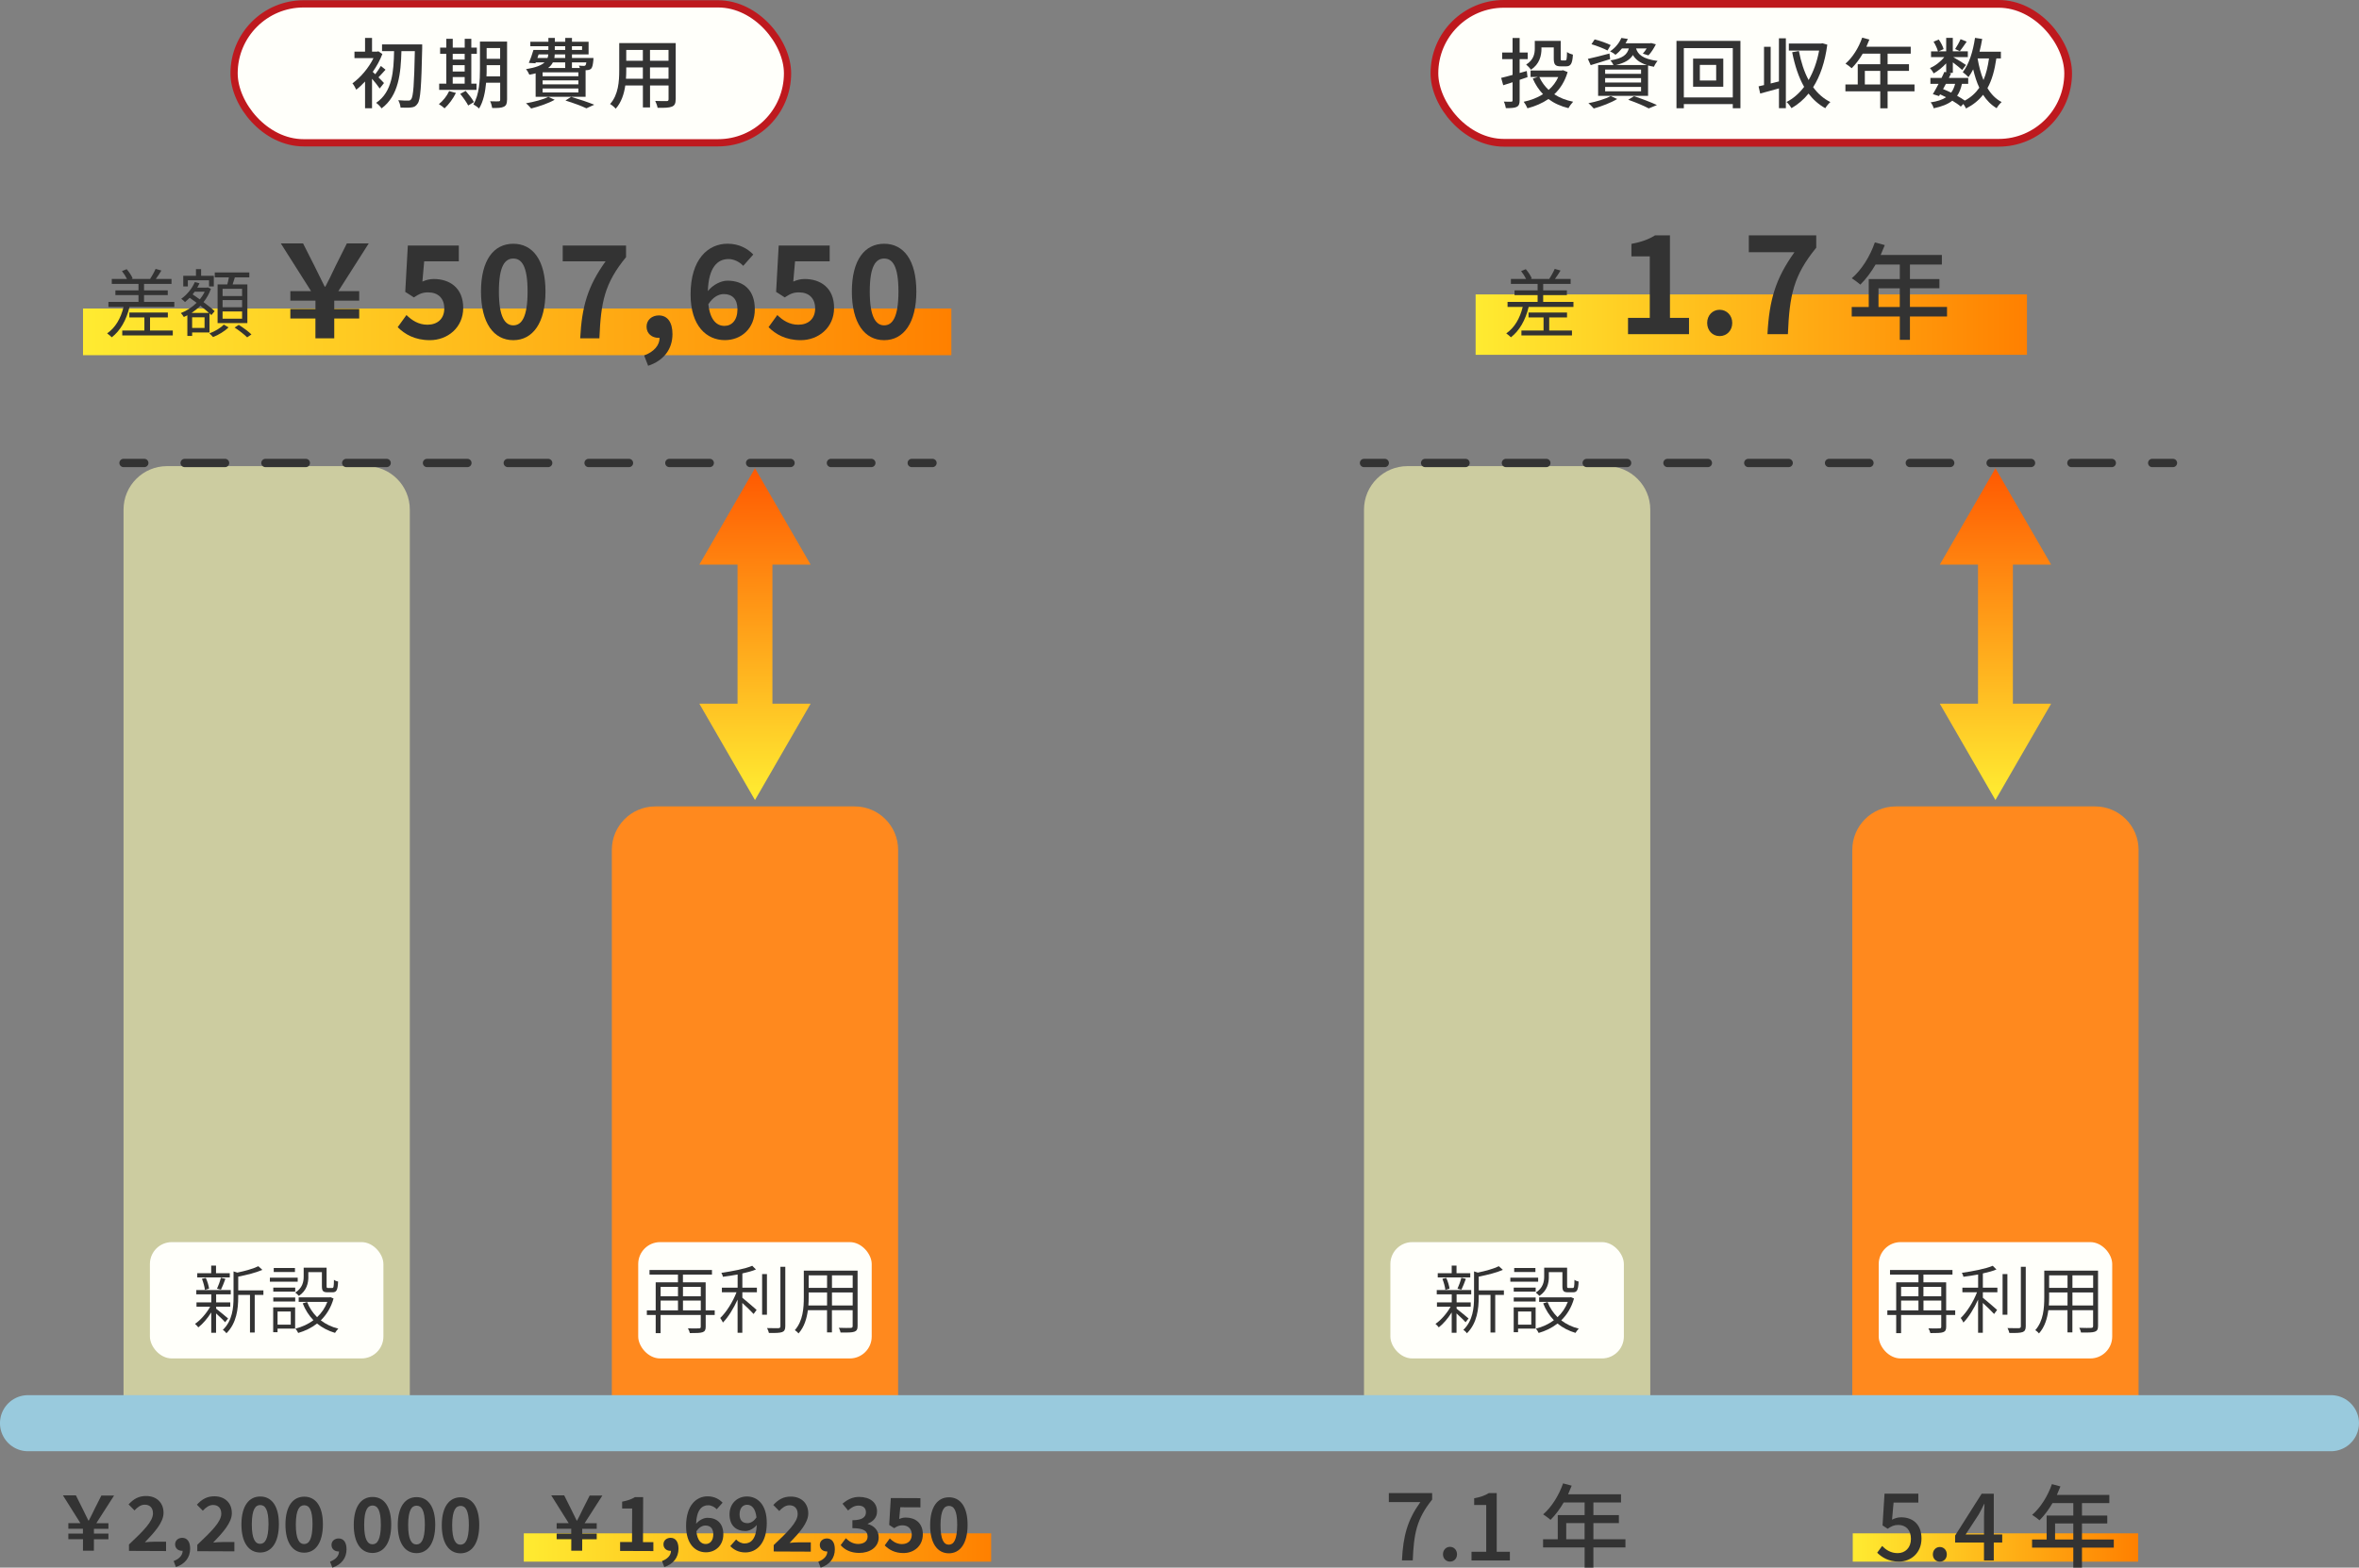 <?xml version="1.0" encoding="UTF-8"?><svg id="_レイヤー_1" xmlns="http://www.w3.org/2000/svg" xmlns:xlink="http://www.w3.org/1999/xlink" viewBox="0 0 568.08 377.57"><rect x="0" y="0" width="568.08" height="377.57" fill="#808080" stroke="none"/><defs><style>.cls-1{fill:url(#_名称未設定グラデーション_25-3);}.cls-2,.cls-3,.cls-4{fill:#fffffa;}.cls-5{fill:none;stroke:#99cadd;stroke-width:13.51px;}.cls-5,.cls-3,.cls-4{stroke-linecap:round;stroke-miterlimit:10;}.cls-6{fill:#cccca0;}.cls-7{fill:url(#_名称未設定グラデーション_26);}.cls-8{fill:#333;}.cls-9{fill:url(#_名称未設定グラデーション_26-2);}.cls-10{fill:#ff891e;}.cls-11{fill:url(#_名称未設定グラデーション_25);}.cls-12{fill:url(#_名称未設定グラデーション_25-2);}.cls-3{stroke-width:1.74px;}.cls-3,.cls-4{stroke:#be191e;}.cls-13{fill:url(#_名称未設定グラデーション_25-4);}.cls-4{stroke-width:1.86px;}</style><linearGradient id="_名称未設定グラデーション_25" x1="19.99" y1="79.93" x2="229.1" y2="79.93" gradientUnits="userSpaceOnUse"><stop offset="0" stop-color="#ffeb31"/><stop offset="1" stop-color="#ff8000"/></linearGradient><linearGradient id="_名称未設定グラデーション_25-2" x1="126.14" y1="372.72" x2="238.69" y2="372.72" xlink:href="#_名称未設定グラデーション_25"/><linearGradient id="_名称未設定グラデーション_25-3" x1="446.17" y1="372.72" x2="514.9" y2="372.72" xlink:href="#_名称未設定グラデーション_25"/><linearGradient id="_名称未設定グラデーション_25-4" x1="355.35" y1="78.19" x2="488.12" y2="78.19" xlink:href="#_名称未設定グラデーション_25"/><linearGradient id="_名称未設定グラデーション_26" x1="480.68" y1="191.46" x2="480.38" y2="110.87" gradientUnits="userSpaceOnUse"><stop offset="0" stop-color="#ffeb31"/><stop offset="1" stop-color="#f50"/></linearGradient><linearGradient id="_名称未設定グラデーション_26-2" x1="181.95" x2="181.66" xlink:href="#_名称未設定グラデーション_26"/></defs><rect class="cls-3" x="56.37" y=".93" width="133.28" height="33.46" rx="16.73" ry="16.73"/><rect class="cls-4" x="345.43" y=".93" width="152.61" height="33.46" rx="16.73" ry="16.73"/><rect class="cls-11" x="19.99" y="74.31" width="209.11" height="11.24"/><rect class="cls-12" x="126.14" y="369.31" width="112.54" height="6.82"/><rect class="cls-1" x="446.17" y="369.31" width="68.73" height="6.82"/><rect class="cls-13" x="355.35" y="70.91" width="132.77" height="14.55"/><path class="cls-6" d="M98.68,347.42H29.75V122.74c0-5.78,4.69-10.47,10.47-10.47h48c5.78,0,10.47,4.69,10.47,10.47v224.68Z"/><path class="cls-10" d="M216.28,347.42h-68.94v-142.72c0-5.78,4.69-10.47,10.47-10.47h48c5.78,0,10.47,4.69,10.47,10.47v142.72Z"/><path class="cls-8" d="M91.43,21.31c-.37-.57-1.14-1.53-1.84-2.34v7.1h-1.68v-6.44c-.7.76-1.42,1.44-2.12,1.97-.18-.42-.65-1.24-.92-1.53,1.9-1.35,3.91-3.69,5.07-6.07h-4.58v-1.57h2.55v-3.3h1.68v3.3h1.22l.31-.07.96.65c-.57,1.49-1.38,2.97-2.32,4.3.17.15.39.35.61.57.46-.61,1.01-1.42,1.35-1.99l1.12.9c-.61.65-1.2,1.35-1.7,1.84.57.57,1.13,1.13,1.33,1.37l-1.03,1.31ZM101.67,11.61c-.2,9.26-.41,12.4-1.09,13.32-.42.66-.85.87-1.49.94-.63.11-1.64.07-2.64.04-.02-.48-.24-1.25-.55-1.77,1.03.09,1.97.09,2.38.09.33.02.52-.05.72-.31.54-.63.74-3.65.9-11.6h-3.23c-.15,5.24-.63,10.74-4.78,13.78-.3-.44-.85-1.01-1.31-1.33,3.95-2.67,4.22-7.69,4.32-12.45h-2.9v-1.62h9.67v.92Z"/><path class="cls-8" d="M109.79,22.38c-.66,1.38-1.73,2.8-2.73,3.71-.3-.29-.96-.77-1.37-1.01,1-.79,1.94-1.97,2.47-3.14l1.62.44ZM114.74,21.65h-8.98v-1.5h1.72v-7.19h-1.49v-1.49h1.49v-2.12h1.55v2.12h2.88v-2.12h1.59v2.12h1.33v1.49h-1.33v7.19h1.25v1.5ZM109.02,12.96v1.38h2.88v-1.38h-2.88ZM109.02,17.22h2.88v-1.53h-2.88v1.53ZM109.02,20.15h2.88v-1.59h-2.88v1.59ZM112.14,21.89c.72.83,1.6,1.96,1.99,2.69l-1.38.83c-.37-.74-1.22-1.94-1.92-2.8l1.31-.72ZM122.1,24.04c0,.9-.2,1.4-.77,1.66-.55.29-1.44.33-2.8.31-.06-.44-.28-1.2-.5-1.62.87.04,1.79.02,2.03.02.28-.02.39-.09.39-.39v-4.1h-3.39c-.2,2.2-.65,4.54-1.7,6.22-.28-.31-1-.81-1.37-1,1.46-2.4,1.59-5.85,1.59-8.49v-6.64h6.53v14.02ZM120.44,18.38v-2.69h-3.25v.98c0,.54,0,1.12-.04,1.72h3.28ZM117.19,11.57v2.6h3.25v-2.6h-3.25Z"/><path class="cls-8" d="M133.57,24.03c-1.49.85-3.82,1.64-5.66,2.1-.28-.33-.87-.98-1.25-1.25,1.9-.33,4.11-.9,5.39-1.55l1.53.7ZM128.99,17.66c-.46.13-.96.24-1.51.33-.15-.37-.53-1.03-.81-1.33,2.38-.39,3.73-.94,4.48-1.64h-2.12l-.09.22-1.59-.09c.39-.87.81-2.08,1.11-3.12h3.6v-.9h-4.35v-1.07h4.35v-.92h1.55v.92h2.51v-.92h1.62v.92h4v3.04h-4v.87h5.17s-.02.31-.02.5c-.11,1.14-.24,1.73-.52,2.05-.26.26-.61.35-.98.37-.09,0-.22.02-.37.02v6.4h-12.03v-5.65ZM129.41,13.97h2.44c.11-.28.17-.57.18-.87h-2.32l-.3.87ZM139.28,17.42h-8.61v.94h8.61v-.94ZM139.28,19.36h-8.61v.96h8.61v-.96ZM139.28,21.31h-8.61v.96h8.61v-.96ZM133.14,15.02c-.24.5-.61.94-1.14,1.35h4.11v-1.35h-2.97ZM136.11,13.1h-2.53c0,.29-.04.59-.09.87h2.62v-.87ZM133.6,12.03h2.51v-.9h-2.51v.9ZM137.53,23.32c1.99.59,4.24,1.35,5.57,1.9l-1.88.87c-1.12-.54-3.08-1.27-5.05-1.88l1.37-.88ZM137.73,11.13v.9h2.44v-.9h-2.44ZM137.73,15.02v1.35h1.92c-.07-.2-.15-.41-.24-.57.52.06.98.07,1.18.07.17,0,.29-.02.39-.13.09-.09.17-.31.22-.72h-3.47Z"/><path class="cls-8" d="M162.71,23.91c0,1-.24,1.51-.9,1.77-.68.28-1.75.31-3.45.29-.07-.46-.35-1.22-.57-1.66,1.18.05,2.4.04,2.75.04.33,0,.46-.11.46-.46v-3.3h-4.46v5.28h-1.72v-5.28h-4.24c-.29,2.03-.96,4.1-2.31,5.59-.26-.33-.96-.92-1.35-1.13,2.01-2.23,2.2-5.5,2.2-8.1v-6.57h13.6v13.52ZM154.81,18.97v-2.73h-4v.74c0,.63-.02,1.31-.07,1.99h4.08ZM150.81,12.03v2.6h4v-2.6h-4ZM160.99,12.03h-4.46v2.6h4.46v-2.6ZM160.99,18.97v-2.73h-4.46v2.73h4.46Z"/><rect class="cls-2" x="36.1" y="299.17" width="56.23" height="28.02" rx="5.28" ry="5.28"/><path class="cls-8" d="M54.19,318.45c-.39-.47-1.39-1.41-2.16-2.11v4.67h-1.16v-4.9c-.91,1.45-2.07,2.79-3.11,3.59-.2-.27-.55-.63-.8-.84,1.29-.86,2.75-2.52,3.65-4.13h-3.29v-1.04h3.56v-1.95h-3.61v-1.02h8.3v1.02h-3.52v1.95h3.4v1.04h-3.4v.47c.68.54,2.45,1.97,2.88,2.36l-.71.89ZM55.33,307.67h-7.83v-1.02h3.36v-1.82h1.16v1.82h3.31v1.02ZM49.34,310.66c-.07-.71-.38-1.82-.71-2.66l.93-.21c.39.82.7,1.9.79,2.59l-1,.29ZM52.26,310.39c.34-.72.75-1.86.93-2.65l1.09.27c-.34.91-.73,1.95-1.07,2.61l-.95-.23ZM63.41,311.89h-2.07v9.05h-1.14v-9.05h-2.84v.57c0,2.66-.34,6.2-2.84,8.67-.16-.27-.57-.66-.86-.82,2.32-2.23,2.58-5.33,2.58-7.87v-6.22l.91.29c1.88-.39,3.92-.97,5.06-1.54l.97.88c-1.52.68-3.79,1.23-5.81,1.63v3.31h6.06v1.11Z"/><path class="cls-8" d="M71.69,308.71h-6.7v-.97h6.7v.97ZM71.06,320.01h-4.22v.86h-1.05v-5.99h5.28v5.13ZM65.81,310.12h5.28v.97h-5.28v-.97ZM65.81,312.5h5.28v.97h-5.28v-.97ZM71.03,306.37h-5.11v-.97h5.11v.97ZM66.84,315.88v3.17h3.18v-3.17h-3.18ZM74.26,307.51c0,1.5-.39,3.36-2.29,4.61-.16-.21-.61-.63-.86-.79,1.73-1.11,2.02-2.61,2.02-3.84v-2.16h5.52v4.43c0,.39.05.46.36.46h.98c.34,0,.41-.23.43-1.98.21.2.7.38,1,.43-.09,2.07-.39,2.58-1.31,2.58h-1.27c-1.02,0-1.32-.3-1.32-1.47v-3.38h-3.27v1.11ZM80.33,312.73c-.61,2.2-1.7,3.93-3.08,5.28,1.18.91,2.61,1.61,4.22,2-.27.25-.61.73-.79,1.02-1.64-.48-3.11-1.25-4.33-2.25-1.34,1.05-2.9,1.79-4.54,2.27-.13-.29-.43-.79-.66-1.05,1.56-.39,3.06-1.06,4.33-2.02-1.09-1.13-1.97-2.49-2.58-4.06l1.06-.32c.54,1.39,1.36,2.61,2.4,3.65,1.07-1,1.91-2.22,2.47-3.68h-6.9v-1.09h7.44l.21-.05.75.32Z"/><rect class="cls-2" x="153.69" y="299.17" width="56.23" height="28.02" rx="5.28" ry="5.28"/><path class="cls-8" d="M172.12,316.72h-2.18v2.83c0,.77-.2,1.13-.75,1.32-.55.2-1.54.21-3.06.21-.07-.32-.27-.82-.47-1.14,1.23.04,2.34.02,2.68,0,.3,0,.41-.09.41-.39v-2.83h-9.67v4.38h-1.18v-4.38h-2.13v-1.11h2.13v-6.76h5.36v-1.86h-6.85v-1.11h15.04v1.11h-6.99v1.86h5.47v6.76h2.18v1.11ZM159.09,309.94v2.27h4.18v-2.27h-4.18ZM159.09,315.61h4.18v-2.36h-4.18v2.36ZM164.47,309.94v2.27h4.29v-2.27h-4.29ZM168.76,315.61v-2.36h-4.29v2.36h4.29Z"/><path class="cls-8" d="M178.77,310.14h3.5v1.11h-3.5v1.32c.79.61,2.88,2.45,3.43,2.93l-.72.98c-.54-.61-1.79-1.81-2.72-2.66v7.19h-1.14v-7.99c-.97,2.15-2.29,4.27-3.54,5.53-.12-.34-.45-.82-.64-1.11,1.45-1.36,3.04-3.88,3.92-6.19h-3.52v-1.11h3.79v-3.17c-1.18.21-2.41.41-3.54.55-.05-.29-.21-.7-.38-.95,2.63-.38,5.79-.98,7.44-1.7l.89.89c-.89.38-2.04.68-3.27.95v3.42ZM183.53,306.87h1.16v9.78h-1.16v-9.78ZM189.11,305.11v14.32c0,.84-.25,1.22-.77,1.41-.57.2-1.54.23-3.17.21-.07-.3-.27-.86-.45-1.18,1.29.04,2.4.02,2.74.02.32-.02.47-.12.47-.46v-14.32h1.18Z"/><path class="cls-8" d="M206.52,319.36c0,.82-.23,1.2-.79,1.39-.59.21-1.63.21-3.31.2-.04-.3-.23-.82-.41-1.14,1.29.05,2.5.04,2.86.02.34-.02.46-.12.46-.46v-3.81h-4.99v5.35h-1.18v-5.35h-4.61c-.27,2-.86,4.04-2.25,5.6-.16-.23-.63-.64-.89-.79,1.97-2.22,2.16-5.36,2.16-7.89v-6.44h12.95v13.32ZM199.17,314.43v-3.13h-4.43v1.18c0,.63-.02,1.27-.07,1.95h4.51ZM194.74,307.17v3.02h4.43v-3.02h-4.43ZM205.34,307.17h-4.99v3.02h4.99v-3.02ZM205.34,314.43v-3.13h-4.99v3.13h4.99Z"/><path class="cls-8" d="M41.98,72.72v1.21h-10.79c-.77,3.19-2.2,5.69-4.27,7.31-.23-.23-.77-.72-1.12-.94,1.98-1.37,3.28-3.6,3.96-6.37h-3.65v-1.21h7.24v-1.64h-5.56v-1.13h5.56v-1.57h-6.43v-1.19h3.66c-.29-.59-.74-1.31-1.21-1.89l1.13-.47c.59.68,1.21,1.6,1.44,2.23l-.27.13h4.63l-.14-.05c.45-.65,1.01-1.67,1.31-2.38l1.4.4c-.43.72-.92,1.46-1.35,2.03h3.78v1.19h-6.61v1.57h5.71v1.13h-5.71v1.64h7.27ZM36.14,79.6h5.47v1.19h-12.17v-1.19h5.33v-3.15h-3.62v-1.17h9.27v1.17h-4.29v3.15Z"/><path class="cls-8" d="M46.27,80.06v.85h-1.15v-4.97c-.29.16-.56.29-.85.41-.16-.29-.49-.72-.72-.95,1.33-.5,2.68-1.37,3.8-2.47-.58-.41-1.15-.83-1.67-1.21-.38.38-.76.72-1.13,1.03-.2-.22-.65-.61-.9-.79,1.35-.95,2.59-2.43,3.26-4.02l1.13.29c-.16.36-.34.7-.54,1.04h2.32l.2-.05.77.34c-.41,1.21-1.03,2.27-1.78,3.21,1.06.79,2.05,1.57,2.68,2.18l-.79.94c-.13-.13-.29-.27-.45-.43v4.61h-4.18ZM45.25,68.99h-1.12v-2.57h3.06v-1.6h1.24v1.6h3.06v2.57h-1.15v-1.49h-5.1v1.49ZM50.34,75.37c-.58-.52-1.31-1.12-2.09-1.73-.65.67-1.39,1.24-2.12,1.73h4.21ZM49.26,76.43h-2.99v2.56h2.99v-2.56ZM46.89,70.25c-.16.22-.32.45-.5.65.56.38,1.13.79,1.73,1.21.47-.58.86-1.19,1.17-1.85h-2.4ZM55.04,78.84c-.9.92-2.43,1.84-3.73,2.34-.22-.23-.59-.63-.88-.88,1.3-.47,2.77-1.35,3.46-2.12l1.15.67ZM54.74,68.51c.14-.54.29-1.15.38-1.71h-3.4v-1.17h8.32v1.17h-3.48c-.18.58-.36,1.19-.54,1.71h3.55v9.31h-7.17v-9.31h2.34ZM58.3,69.57h-4.7v1.73h4.7v-1.73ZM58.3,72.27h-4.7v1.73h4.7v-1.73ZM58.3,75.01h-4.7v1.75h4.7v-1.75ZM57.51,78.25c1.04.65,2.38,1.64,3.04,2.3l-1.03.7c-.65-.65-1.96-1.67-3.02-2.36l1.01-.65Z"/><path class="cls-8" d="M34.75,112.51h-5c-.55,0-1-.45-1-1s.45-1,1-1h5c.55,0,1,.45,1,1s-.45,1-1,1Z"/><path class="cls-8" d="M209.83,112.51h-9.73c-.55,0-1-.45-1-1s.45-1,1-1h9.73c.55,0,1,.45,1,1s-.45,1-1,1ZM190.37,112.51h-9.73c-.55,0-1-.45-1-1s.45-1,1-1h9.73c.55,0,1,.45,1,1s-.45,1-1,1ZM170.92,112.51h-9.73c-.55,0-1-.45-1-1s.45-1,1-1h9.73c.55,0,1,.45,1,1s-.45,1-1,1ZM151.47,112.51h-9.73c-.55,0-1-.45-1-1s.45-1,1-1h9.73c.55,0,1,.45,1,1s-.45,1-1,1ZM132.01,112.51h-9.73c-.55,0-1-.45-1-1s.45-1,1-1h9.73c.55,0,1,.45,1,1s-.45,1-1,1ZM112.56,112.51h-9.73c-.55,0-1-.45-1-1s.45-1,1-1h9.73c.55,0,1,.45,1,1s-.45,1-1,1ZM93.11,112.51h-9.73c-.55,0-1-.45-1-1s.45-1,1-1h9.73c.55,0,1,.45,1,1s-.45,1-1,1ZM73.65,112.51h-9.73c-.55,0-1-.45-1-1s.45-1,1-1h9.73c.55,0,1,.45,1,1s-.45,1-1,1ZM54.2,112.51h-9.73c-.55,0-1-.45-1-1s.45-1,1-1h9.73c.55,0,1,.45,1,1s-.45,1-1,1Z"/><path class="cls-8" d="M224.56,112.51h-5c-.55,0-1-.45-1-1s.45-1,1-1h5c.55,0,1,.45,1,1s-.45,1-1,1Z"/><path class="cls-6" d="M397.41,347.42h-68.94V122.74c0-5.78,4.69-10.47,10.47-10.47h48c5.78,0,10.47,4.69,10.47,10.47v224.68Z"/><path class="cls-10" d="M515,347.42h-68.94v-142.72c0-5.78,4.69-10.47,10.47-10.47h48c5.78,0,10.47,4.69,10.47,10.47v142.72Z"/><path class="cls-8" d="M367.85,18.58c-.63.22-1.27.44-1.9.65v4.91c0,.89-.18,1.35-.74,1.62-.52.24-1.31.29-2.58.28-.06-.42-.26-1.13-.48-1.57.77.04,1.53.04,1.77.02.24,0,.33-.07.33-.35v-4.33c-.79.26-1.57.52-2.25.72l-.5-1.77c.74-.17,1.7-.42,2.75-.72v-3.8h-2.51v-1.59h2.51v-3.5h1.7v3.5h1.94v1.59h-1.94v3.34l1.72-.48.18,1.49ZM377.5,17.38c-.66,2.23-1.77,3.97-3.21,5.33,1.27.83,2.79,1.44,4.54,1.79-.37.39-.89,1.09-1.12,1.55-1.88-.46-3.49-1.2-4.83-2.2-1.48,1.01-3.19,1.75-5.05,2.23-.18-.46-.59-1.18-.9-1.57,1.7-.35,3.28-.96,4.65-1.83-1.01-1.05-1.84-2.31-2.47-3.76l1.2-.37h-1.73v-1.57h7.51l.31-.07,1.13.46ZM371.21,11.72c0,1.68-.48,3.75-2.55,5.07-.2-.35-.83-1-1.14-1.24,1.81-1.13,2.08-2.62,2.08-3.87v-1.84h6.24v4.22c0,.44.04.5.31.5h.79c.31,0,.39-.26.42-2.03.33.28.98.52,1.42.63-.13,2.23-.54,2.82-1.66,2.82h-1.25c-1.33,0-1.7-.41-1.7-1.9v-2.66h-2.97v.29ZM370.7,18.56c.53,1.18,1.29,2.21,2.23,3.1.98-.85,1.77-1.88,2.32-3.1h-4.56Z"/><path class="cls-8" d="M387.75,14.23c-1.6.53-3.32,1.03-4.69,1.46l-.68-1.51c1.35-.28,3.3-.79,5.2-1.29l.17,1.35ZM389.45,23.84c-1.49.9-3.8,1.79-5.65,2.29-.29-.33-.9-.98-1.29-1.27,1.9-.37,4.1-1.01,5.37-1.73l1.57.72ZM387.11,12.16c-.87-.46-2.56-1.13-3.86-1.51l.76-1.16c1.25.31,2.97.92,3.86,1.37l-.76,1.31ZM390.59,11.67c-.44.55-.96,1.07-1.57,1.53-.31-.3-.89-.66-1.29-.83,1.37-.92,2.27-2.16,2.73-3.23l1.55.24c-.17.35-.35.7-.57,1.05h5.92l.26-.06,1.14.3c-.48.96-1.16,2.03-1.79,2.67l-1.35-.42c.31-.33.63-.79.92-1.25h-2.55c.41,1.33,1.44,2.51,5.18,3.01-.31.33-.72.98-.87,1.4-.52-.09-1-.2-1.42-.31v7.32h-12.03v-7.42h3.71c-.17-.37-.5-.87-.76-1.12,2.97-.48,4.02-1.37,4.45-2.88h-1.68ZM395.19,16.76h-8.65v1.03h8.65v-1.03ZM395.19,18.82h-8.65v1.05h8.65v-1.05ZM395.19,20.93h-8.65v1.07h8.65v-1.07ZM396.61,15.67c-1.84-.57-2.8-1.44-3.38-2.42-.7,1.13-1.92,1.9-4.11,2.42h7.49ZM393.49,23.16c1.97.66,4.19,1.51,5.52,2.14l-1.97.81c-1.09-.59-3.03-1.42-4.94-2.08l1.4-.87Z"/><path class="cls-8" d="M419.12,9.84v16.23h-1.84v-1h-11.79v1h-1.77V9.84h15.4ZM417.28,23.47v-11.88h-11.79v11.88h11.79ZM414.99,14.12v6.77h-7.27v-6.77h7.27ZM413.28,15.63h-3.93v3.76h3.93v-3.76Z"/><path class="cls-8" d="M428.4,9.23h1.66v16.82h-1.66v-4.76c-1.59.44-3.21.88-4.52,1.24l-.39-1.73c.39-.09.83-.18,1.31-.31v-9.22h1.6v8.84l1.99-.5v-10.37ZM440.04,10.74c-.55,4.22-1.73,7.62-3.41,10.26,1.11,1.53,2.47,2.75,4.15,3.58-.39.33-.96,1.01-1.22,1.48-1.6-.88-2.93-2.07-4.04-3.52-1.18,1.46-2.56,2.62-4.1,3.51-.26-.44-.77-1.14-1.2-1.48,1.59-.81,3.03-2.05,4.24-3.65-1.33-2.32-2.25-5.15-2.88-8.34l1.62-.29c.5,2.6,1.25,4.98,2.34,6.99,1.14-1.97,2.03-4.37,2.53-7.1h-7.29v-1.7h7.78l.31-.06,1.14.33Z"/><path class="cls-8" d="M461.04,22h-6.48v4.08h-1.77v-4.08h-8.39v-1.66h2.97v-4.87h5.42v-2.55h-4.22c-.79,1.37-1.72,2.58-2.66,3.51-.33-.3-1.07-.85-1.49-1.11,1.7-1.46,3.17-3.8,4.02-6.25l1.73.46c-.22.57-.48,1.18-.72,1.73h10.68v1.66h-5.57v2.55h5.15v1.61h-5.15v3.26h6.48v1.66ZM452.79,20.34v-3.26h-3.71v3.26h3.71Z"/><path class="cls-8" d="M480.75,14.08c-.42,2.86-1.07,5.22-2.14,7.14.87,1.46,1.99,2.62,3.41,3.36-.39.33-.94,1-1.2,1.48-1.33-.79-2.4-1.88-3.27-3.23-1.05,1.35-2.4,2.43-4.1,3.3-.13-.28-.39-.72-.65-1.09l-.61.63c-.52-.46-1.24-.94-2.05-1.42-1.07.85-2.53,1.42-4.48,1.83-.11-.46-.42-1.09-.74-1.42,1.6-.24,2.82-.63,3.73-1.24-.48-.24-.96-.48-1.46-.7l-.24.42-1.49-.46c.41-.68.89-1.57,1.38-2.49h-1.97v-1.42h2.68c.26-.5.48-1,.68-1.46l.44.09v-2.14c-.89.96-1.97,1.83-3.01,2.42-.2-.39-.59-.96-.9-1.29,1.24-.5,2.56-1.53,3.45-2.64h-3.19v-1.38h1.66c-.15-.65-.61-1.61-1.05-2.33l1.24-.52c.52.7,1,1.66,1.18,2.31l-1.22.54h1.84v-3.25h1.59v3.25h3.62v1.38h-3.52c.83.46,2.62,1.57,3.08,1.9l-.92,1.2c-.44-.42-1.42-1.2-2.25-1.83v2.53h-.92l.5.11c-.17.35-.35.72-.53,1.11h4.65v1.42h-1.51c-.24,1.14-.61,2.1-1.16,2.88.7.39,1.35.79,1.86,1.16,1.48-.79,2.6-1.83,3.49-3.1-.63-1.31-1.09-2.8-1.48-4.43-.35.68-.72,1.33-1.14,1.88-.26-.31-.98-.92-1.37-1.2,1.53-1.92,2.47-5.02,2.95-8.26l1.73.26c-.18,1.05-.39,2.08-.65,3.08h5.15v1.62h-1.09ZM468.6,20.19c-.24.42-.46.87-.68,1.27.65.26,1.31.54,1.94.85.44-.57.74-1.27.96-2.12h-2.21ZM473.6,10.04c-.59.83-1.18,1.72-1.64,2.29l-1.14-.52c.44-.65,1.01-1.66,1.31-2.38l1.48.61ZM476.23,14.08c.33,1.88.77,3.65,1.42,5.2.63-1.48,1.05-3.21,1.33-5.2h-2.75Z"/><rect class="cls-2" x="334.82" y="299.17" width="56.23" height="28.02" rx="5.28" ry="5.28"/><path class="cls-8" d="M352.91,318.45c-.39-.47-1.39-1.41-2.16-2.11v4.67h-1.16v-4.9c-.91,1.45-2.07,2.79-3.11,3.59-.2-.27-.55-.63-.8-.84,1.29-.86,2.75-2.52,3.65-4.13h-3.29v-1.04h3.56v-1.95h-3.61v-1.02h8.3v1.02h-3.52v1.95h3.4v1.04h-3.4v.47c.68.54,2.45,1.97,2.88,2.36l-.71.89ZM354.06,307.67h-7.83v-1.02h3.36v-1.82h1.16v1.82h3.31v1.02ZM348.06,310.66c-.07-.71-.38-1.82-.71-2.66l.93-.21c.39.82.7,1.9.79,2.59l-1,.29ZM350.98,310.39c.34-.72.75-1.86.93-2.65l1.09.27c-.34.91-.73,1.95-1.07,2.61l-.95-.23ZM362.14,311.89h-2.07v9.05h-1.14v-9.05h-2.84v.57c0,2.66-.34,6.2-2.84,8.67-.16-.27-.57-.66-.86-.82,2.32-2.23,2.58-5.33,2.58-7.87v-6.22l.91.29c1.88-.39,3.92-.97,5.06-1.54l.97.88c-1.52.68-3.79,1.23-5.81,1.63v3.31h6.06v1.11Z"/><path class="cls-8" d="M370.41,308.71h-6.7v-.97h6.7v.97ZM369.79,320.01h-4.22v.86h-1.05v-5.99h5.28v5.13ZM364.53,310.12h5.28v.97h-5.28v-.97ZM364.53,312.5h5.28v.97h-5.28v-.97ZM369.75,306.37h-5.11v-.97h5.11v.97ZM365.57,315.88v3.17h3.18v-3.17h-3.18ZM372.99,307.51c0,1.5-.39,3.36-2.29,4.61-.16-.21-.61-.63-.86-.79,1.73-1.11,2.02-2.61,2.02-3.84v-2.16h5.52v4.43c0,.39.05.46.36.46h.98c.34,0,.41-.23.43-1.98.21.2.7.38,1,.43-.09,2.07-.39,2.58-1.31,2.58h-1.27c-1.02,0-1.32-.3-1.32-1.47v-3.38h-3.27v1.11ZM379.05,312.73c-.61,2.2-1.7,3.93-3.08,5.28,1.18.91,2.61,1.61,4.22,2-.27.25-.61.73-.79,1.02-1.64-.48-3.11-1.25-4.33-2.25-1.34,1.05-2.9,1.79-4.54,2.27-.13-.29-.43-.79-.66-1.05,1.56-.39,3.06-1.06,4.33-2.02-1.09-1.13-1.97-2.49-2.58-4.06l1.06-.32c.54,1.39,1.36,2.61,2.4,3.65,1.07-1,1.91-2.22,2.47-3.68h-6.9v-1.09h7.44l.21-.05.75.32Z"/><rect class="cls-2" x="452.42" y="299.17" width="56.23" height="28.02" rx="5.28" ry="5.28"/><path class="cls-8" d="M470.85,316.72h-2.18v2.83c0,.77-.2,1.13-.75,1.32-.55.2-1.54.21-3.06.21-.07-.32-.27-.82-.47-1.14,1.23.04,2.34.02,2.68,0,.3,0,.41-.09.41-.39v-2.83h-9.67v4.38h-1.18v-4.38h-2.13v-1.11h2.13v-6.76h5.36v-1.86h-6.85v-1.11h15.04v1.11h-6.99v1.86h5.47v6.76h2.18v1.11ZM457.81,309.94v2.27h4.18v-2.27h-4.18ZM457.81,315.61h4.18v-2.36h-4.18v2.36ZM463.19,309.94v2.27h4.29v-2.27h-4.29ZM467.49,315.61v-2.36h-4.29v2.36h4.29Z"/><path class="cls-8" d="M477.5,310.14h3.5v1.11h-3.5v1.32c.79.61,2.88,2.45,3.43,2.93l-.72.98c-.54-.61-1.79-1.81-2.72-2.66v7.19h-1.14v-7.99c-.97,2.15-2.29,4.27-3.54,5.53-.12-.34-.45-.82-.64-1.11,1.45-1.36,3.04-3.88,3.92-6.19h-3.52v-1.11h3.79v-3.17c-1.18.21-2.41.41-3.54.55-.05-.29-.21-.7-.38-.95,2.63-.38,5.79-.98,7.44-1.7l.89.89c-.89.38-2.04.68-3.27.95v3.42ZM482.25,306.87h1.16v9.78h-1.16v-9.78ZM487.83,305.11v14.32c0,.84-.25,1.22-.77,1.41-.57.2-1.54.23-3.17.21-.07-.3-.27-.86-.45-1.18,1.29.04,2.4.02,2.74.02.32-.02.47-.12.47-.46v-14.32h1.18Z"/><path class="cls-8" d="M505.24,319.36c0,.82-.23,1.2-.79,1.39-.59.21-1.63.21-3.31.2-.04-.3-.23-.82-.41-1.14,1.29.05,2.5.04,2.86.02.34-.02.46-.12.46-.46v-3.81h-4.99v5.35h-1.18v-5.35h-4.61c-.27,2-.86,4.04-2.25,5.6-.16-.23-.63-.64-.89-.79,1.97-2.22,2.16-5.36,2.16-7.89v-6.44h12.95v13.32ZM497.89,314.43v-3.13h-4.43v1.18c0,.63-.02,1.27-.07,1.95h4.51ZM493.46,307.17v3.02h4.43v-3.02h-4.43ZM504.06,307.17h-4.99v3.02h4.99v-3.02ZM504.06,314.43v-3.13h-4.99v3.13h4.99Z"/><path class="cls-8" d="M452.04,374l1.2-1.64c.92.92,2.07,1.72,3.75,1.72,1.81,0,3.19-1.29,3.19-3.43s-1.22-3.36-3.05-3.36c-1.03,0-1.64.31-2.57.92l-1.22-.81.48-7.64h8.14v2.14h-5.96l-.37,4.12c.7-.35,1.33-.57,2.2-.57,2.68,0,4.89,1.59,4.89,5.11s-2.6,5.56-5.41,5.56c-2.53,0-4.12-1.03-5.26-2.14Z"/><path class="cls-8" d="M465.46,374.39c0-1.05.74-1.79,1.68-1.79s1.68.74,1.68,1.79-.74,1.75-1.68,1.75-1.68-.72-1.68-1.75Z"/><path class="cls-8" d="M477.78,371.53h-6.96v-1.68l6.39-10.08h2.92v9.82h2.03v1.94h-2.03v4.32h-2.36v-4.32ZM477.78,369.59v-4.21c0-.87.07-2.23.11-3.12h-.09c-.39.83-.83,1.66-1.29,2.49l-3.16,4.84h4.43Z"/><path class="cls-8" d="M509.03,372.75h-7.66v4.82h-2.09v-4.82h-9.93v-1.96h3.51v-5.76h6.42v-3.01h-5c-.94,1.61-2.03,3.05-3.14,4.15-.39-.35-1.27-1-1.77-1.31,2.01-1.72,3.75-4.5,4.76-7.4l2.05.55c-.26.68-.57,1.4-.85,2.05h12.63v1.96h-6.59v3.01h6.09v1.9h-6.09v3.86h7.66v1.96ZM499.28,370.79v-3.86h-4.39v3.86h4.39Z"/><polygon class="cls-7" points="484.73 135.99 493.94 135.99 480.53 112.79 467.13 135.99 476.33 135.99 476.33 169.49 467.13 169.49 480.53 192.7 493.94 169.49 484.73 169.49 484.73 135.99"/><polygon class="cls-9" points="186.01 135.99 195.21 135.99 181.81 112.79 168.41 135.99 177.61 135.99 177.61 169.49 168.41 169.49 181.81 192.7 195.21 169.49 186.01 169.49 186.01 135.99"/><path class="cls-8" d="M378.91,72.72v1.21h-10.79c-.77,3.19-2.2,5.69-4.27,7.31-.23-.23-.77-.72-1.12-.94,1.98-1.37,3.28-3.6,3.96-6.37h-3.65v-1.21h7.24v-1.64h-5.56v-1.13h5.56v-1.57h-6.43v-1.19h3.66c-.29-.59-.74-1.31-1.21-1.89l1.13-.47c.59.68,1.21,1.6,1.44,2.23l-.27.13h4.63l-.14-.05c.45-.65,1.01-1.67,1.31-2.38l1.4.4c-.43.72-.92,1.46-1.35,2.03h3.78v1.19h-6.61v1.57h5.71v1.13h-5.71v1.64h7.27ZM373.08,79.6h5.47v1.19h-12.17v-1.19h5.33v-3.15h-3.62v-1.17h9.27v1.17h-4.29v3.15Z"/><path class="cls-8" d="M468.87,76.23h-8.93v5.62h-2.44v-5.62h-11.58v-2.29h4.1v-6.72h7.48v-3.51h-5.83c-1.09,1.88-2.37,3.56-3.67,4.84-.46-.41-1.48-1.17-2.06-1.53,2.34-2.01,4.38-5.24,5.55-8.63l2.39.64c-.31.79-.66,1.63-.99,2.39h14.74v2.29h-7.69v3.51h7.1v2.21h-7.1v4.5h8.93v2.29ZM457.49,73.94v-4.5h-5.12v4.5h5.12Z"/><path class="cls-8" d="M333.47,112.51h-5c-.55,0-1-.45-1-1s.45-1,1-1h5c.55,0,1,.45,1,1s-.45,1-1,1Z"/><path class="cls-8" d="M508.55,112.51h-9.73c-.55,0-1-.45-1-1s.45-1,1-1h9.73c.55,0,1,.45,1,1s-.45,1-1,1ZM489.1,112.51h-9.73c-.55,0-1-.45-1-1s.45-1,1-1h9.73c.55,0,1,.45,1,1s-.45,1-1,1ZM469.64,112.51h-9.73c-.55,0-1-.45-1-1s.45-1,1-1h9.73c.55,0,1,.45,1,1s-.45,1-1,1ZM450.19,112.51h-9.73c-.55,0-1-.45-1-1s.45-1,1-1h9.73c.55,0,1,.45,1,1s-.45,1-1,1ZM430.74,112.51h-9.73c-.55,0-1-.45-1-1s.45-1,1-1h9.73c.55,0,1,.45,1,1s-.45,1-1,1ZM411.28,112.51h-9.73c-.55,0-1-.45-1-1s.45-1,1-1h9.73c.55,0,1,.45,1,1s-.45,1-1,1ZM391.83,112.51h-9.73c-.55,0-1-.45-1-1s.45-1,1-1h9.73c.55,0,1,.45,1,1s-.45,1-1,1ZM372.38,112.51h-9.73c-.55,0-1-.45-1-1s.45-1,1-1h9.73c.55,0,1,.45,1,1s-.45,1-1,1ZM352.92,112.51h-9.73c-.55,0-1-.45-1-1s.45-1,1-1h9.73c.55,0,1,.45,1,1s-.45,1-1,1Z"/><path class="cls-8" d="M523.28,112.51h-5c-.55,0-1-.45-1-1s.45-1,1-1h5c.55,0,1,.45,1,1s-.45,1-1,1Z"/><line class="cls-5" x1="6.75" y1="342.78" x2="561.32" y2="342.78"/><path class="cls-8" d="M19.97,370.72h-3.51s0-1.35,0-1.35h3.51s0-1.16,0-1.16h-3.51s0-1.35,0-1.35h2.9s-4.2-6.69-4.2-6.69h3.12s1.63,3.26,1.63,3.26c.66,1.37.89,1.84,1.38,2.81h.09c.53-.97.76-1.49,1.4-2.8l1.63-3.23h3.06s-4.28,6.67-4.28,6.67h2.92s0,1.34,0,1.34h-3.49s0,1.16,0,1.16h3.49s0,1.35,0,1.35h-3.49s-.01,2.76-.01,2.76h-2.63s.01-2.78.01-2.78Z"/><path class="cls-8" d="M31.05,372.01c3.49-3.3,5.78-5.56,5.79-7.49,0-1.31-.71-2.11-1.99-2.11-.97,0-1.77.64-2.46,1.38l-1.43-1.45c1.23-1.31,2.42-2.03,4.24-2.02,2.52,0,4.19,1.62,4.18,4.07,0,2.27-2.11,4.6-4.49,7.08.67-.07,1.55-.14,2.18-.14h2.92s0,2.25,0,2.25l-8.93-.04v-1.53Z"/><path class="cls-8" d="M41.81,375.98c1.41-.52,2.18-1.45,2.17-2.46-.05,0-.11,0-.16,0-.86,0-1.65-.56-1.65-1.57,0-.95.78-1.56,1.72-1.56,1.22,0,1.9.98,1.9,2.62,0,2.11-1.24,3.7-3.42,4.42l-.55-1.44Z"/><path class="cls-8" d="M47.5,372.08c3.49-3.3,5.78-5.56,5.79-7.49,0-1.31-.71-2.11-1.99-2.11-.97,0-1.77.64-2.46,1.38l-1.43-1.45c1.23-1.31,2.42-2.03,4.24-2.02,2.52.01,4.19,1.62,4.18,4.07,0,2.27-2.11,4.6-4.49,7.08.67-.07,1.55-.14,2.18-.13h2.92s0,2.24,0,2.24l-8.93-.04v-1.53Z"/><path class="cls-8" d="M58.14,367.1c.02-4.39,1.81-6.67,4.55-6.66s4.49,2.32,4.47,6.7c-.02,4.41-1.79,6.8-4.53,6.79s-4.51-2.41-4.49-6.82ZM64.66,367.12c.01-3.6-.83-4.61-1.98-4.62s-2.02,1-2.04,4.6c-.01,3.62.85,4.74,2,4.74s2-1.11,2.02-4.73Z"/><path class="cls-8" d="M68.74,367.14c.02-4.39,1.81-6.67,4.55-6.66,2.74.01,4.49,2.32,4.47,6.7-.02,4.41-1.79,6.8-4.53,6.79-2.74-.01-4.51-2.41-4.49-6.82ZM75.26,367.17c.01-3.6-.83-4.61-1.98-4.62-1.15,0-2.02,1-2.04,4.6-.01,3.62.85,4.74,2,4.74,1.15,0,2-1.11,2.02-4.73Z"/><path class="cls-8" d="M79.47,376.13c1.41-.52,2.18-1.45,2.17-2.46h-.16c-.86,0-1.65-.56-1.65-1.57,0-.95.78-1.56,1.72-1.56,1.22,0,1.9.98,1.9,2.62,0,2.11-1.24,3.7-3.42,4.42l-.55-1.44Z"/><path class="cls-8" d="M85.19,367.21c.02-4.39,1.81-6.67,4.55-6.66,2.74.01,4.49,2.32,4.47,6.7-.02,4.41-1.79,6.8-4.53,6.79-2.74-.01-4.51-2.41-4.49-6.82ZM91.71,367.23c.01-3.6-.83-4.61-1.98-4.62-1.15,0-2.02,1-2.03,4.6-.01,3.62.85,4.74,2,4.74,1.15,0,2-1.11,2.02-4.73Z"/><path class="cls-8" d="M95.79,367.25c.02-4.39,1.81-6.67,4.55-6.66s4.49,2.32,4.47,6.7c-.02,4.41-1.79,6.8-4.53,6.79s-4.51-2.41-4.49-6.82ZM102.31,367.27c.01-3.6-.83-4.61-1.98-4.62s-2.02,1-2.04,4.6c-.01,3.62.85,4.74,2,4.74s2-1.11,2.02-4.73Z"/><path class="cls-8" d="M106.39,367.29c.02-4.39,1.81-6.67,4.55-6.66,2.74.01,4.49,2.32,4.47,6.7-.02,4.41-1.79,6.8-4.53,6.79-2.74-.01-4.51-2.41-4.49-6.82ZM112.91,367.32c.01-3.6-.83-4.61-1.98-4.62-1.15,0-2.02,1-2.04,4.6-.01,3.62.85,4.74,2,4.74,1.15,0,2-1.11,2.02-4.73Z"/><path class="cls-8" d="M137.56,370.72h-3.51s0-1.35,0-1.35h3.51s0-1.16,0-1.16h-3.51s0-1.35,0-1.35h2.9s-4.2-6.69-4.2-6.69h3.12s1.63,3.26,1.63,3.26c.66,1.37.89,1.84,1.38,2.81h.09c.53-.97.76-1.49,1.4-2.8l1.63-3.23h3.06s-4.28,6.67-4.28,6.67h2.92s0,1.34,0,1.34h-3.49s0,1.16,0,1.16h3.49s0,1.35,0,1.35h-3.49s-.01,2.76-.01,2.76h-2.63s.01-2.78.01-2.78Z"/><path class="cls-8" d="M149.34,371.4h2.86s.03-8.07.03-8.07h-2.41s0-1.65,0-1.65c1.33-.25,2.25-.58,3.1-1.1h1.96s-.04,10.85-.04,10.85h2.5s0,2.15,0,2.15l-8.01-.03v-2.14Z"/><path class="cls-8" d="M159.41,375.98c1.41-.52,2.18-1.45,2.17-2.46-.05,0-.11,0-.16,0-.86,0-1.65-.56-1.65-1.57,0-.95.78-1.56,1.72-1.56,1.22,0,1.9.98,1.9,2.62,0,2.11-1.24,3.7-3.42,4.42l-.55-1.44Z"/><path class="cls-8" d="M165.22,367.47c.02-4.95,2.5-7.08,5.2-7.07,1.62,0,2.81.7,3.59,1.53l-1.41,1.58c-.47-.52-1.27-.96-2.05-.96-1.53,0-2.8,1.12-2.92,4.47.74-.92,1.88-1.45,2.74-1.45,2.23,0,3.83,1.29,3.82,4.01-.01,2.67-1.93,4.31-4.21,4.3-2.52-.01-4.78-1.96-4.76-6.41ZM167.7,368.85c.24,2.2,1.14,3.03,2.24,3.03,1.01,0,1.82-.77,1.83-2.32,0-1.46-.75-2.13-1.9-2.13-.68,0-1.5.37-2.17,1.41Z"/><path class="cls-8" d="M175.86,372.39l1.41-1.6c.47.54,1.27.96,2.05.96,1.53,0,2.79-1.1,2.92-4.45-.74.92-1.88,1.45-2.74,1.45-2.23,0-3.83-1.31-3.82-4.03.01-2.65,1.93-4.3,4.21-4.29,2.52.01,4.78,1.95,4.76,6.41-.02,4.95-2.5,7.08-5.18,7.07-1.64,0-2.84-.71-3.61-1.53ZM180,366.86c.7,0,1.55-.41,2.17-1.41-.26-2.18-1.16-3.01-2.26-3.02-.99,0-1.8.75-1.81,2.3,0,1.46.73,2.13,1.9,2.13Z"/><path class="cls-8" d="M186.3,372.16c3.49-3.3,5.78-5.56,5.79-7.49,0-1.31-.71-2.11-1.99-2.12-.97,0-1.77.64-2.45,1.38l-1.43-1.45c1.23-1.31,2.42-2.03,4.24-2.02,2.52,0,4.19,1.62,4.18,4.07,0,2.27-2.11,4.6-4.49,7.08.67-.07,1.55-.14,2.18-.13h2.92s0,2.24,0,2.24l-8.93-.04v-1.53Z"/><path class="cls-8" d="M197.06,376.13c1.41-.52,2.18-1.45,2.17-2.46h-.16c-.86,0-1.65-.56-1.65-1.57,0-.95.78-1.56,1.72-1.56,1.22,0,1.9.98,1.9,2.62,0,2.11-1.24,3.7-3.42,4.42l-.55-1.44Z"/><path class="cls-8" d="M202.44,372.16l1.25-1.67c.79.78,1.76,1.38,2.96,1.38,1.35,0,2.27-.64,2.28-1.76,0-1.26-.77-2.04-3.66-2.05v-1.91c2.46,0,3.25-.8,3.26-1.91,0-1.01-.64-1.6-1.78-1.61-.95,0-1.73.44-2.52,1.18l-1.34-1.63c1.16-1,2.44-1.65,4-1.64,2.57.01,4.32,1.28,4.31,3.51,0,1.4-.84,2.37-2.23,2.93v.09c1.49.4,2.64,1.5,2.63,3.22,0,2.38-2.16,3.75-4.7,3.74-2.11,0-3.53-.81-4.46-1.87Z"/><path class="cls-8" d="M213.04,372.23l1.23-1.69c.75.74,1.69,1.36,2.93,1.36,1.39,0,2.36-.8,2.37-2.26,0-1.44-.89-2.25-2.24-2.26-.79,0-1.23.19-2,.69l-1.2-.78.39-6.48,7.13.03v2.21s-4.85-.02-4.85-.02l-.26,2.83c.54-.23.99-.36,1.6-.35,2.23,0,4.1,1.28,4.09,4.05-.01,2.86-2.21,4.51-4.68,4.5-2.11,0-3.51-.84-4.49-1.84Z"/><path class="cls-8" d="M223.99,367.29c.02-4.39,1.81-6.67,4.55-6.66,2.74.01,4.49,2.32,4.47,6.7-.02,4.41-1.79,6.8-4.53,6.79-2.74-.01-4.51-2.41-4.49-6.82ZM230.51,367.32c.01-3.6-.83-4.61-1.98-4.62-1.15,0-2.02,1-2.04,4.6-.01,3.62.85,4.74,2,4.74,1.15,0,2-1.11,2.02-4.73Z"/><path class="cls-8" d="M342.06,361.78h-7.61v-2.16h10.43v1.56c-3.81,4.73-4.4,8.32-4.67,14.65h-2.6c.29-5.92,1.32-9.7,4.44-14.06Z"/><path class="cls-8" d="M347.49,374.36c0-1.06.75-1.8,1.69-1.8s1.69.75,1.69,1.8-.75,1.76-1.69,1.76-1.69-.73-1.69-1.76Z"/><path class="cls-8" d="M354.36,373.75h3.54v-11.27h-2.9v-1.61c1.52-.29,2.6-.66,3.52-1.25h1.91v14.13h3.17v2.09h-9.24v-2.09Z"/><path class="cls-8" d="M391.43,372.71h-7.72v4.86h-2.11v-4.86h-10.01v-1.98h3.54v-5.81h6.47v-3.04h-5.04c-.95,1.63-2.05,3.08-3.17,4.18-.4-.35-1.28-1.01-1.78-1.32,2.02-1.74,3.78-4.53,4.8-7.46l2.07.55c-.26.68-.57,1.41-.86,2.07h12.74v1.98h-6.65v3.04h6.14v1.92h-6.14v3.89h7.72v1.98ZM381.59,370.73v-3.89h-4.42v3.89h4.42Z"/><path class="cls-8" d="M75.97,76.72h-6.05v-2.29h6.05v-2.02h-6.05v-2.29h4.99l-7.29-11.5h5.36l2.82,5.58c1.15,2.36,1.55,3.16,2.39,4.84h.16c.9-1.67,1.3-2.57,2.39-4.84l2.79-5.58h5.27l-7.32,11.5h5.02v2.29h-6.01v2.02h6.01v2.29h-6.01v4.77h-4.53v-4.77Z"/><path class="cls-8" d="M95.77,78.8l2.11-2.92c1.3,1.27,2.91,2.33,5.05,2.33,2.39,0,4.06-1.4,4.06-3.91s-1.55-3.88-3.88-3.88c-1.36,0-2.11.34-3.44,1.21l-2.08-1.33.62-11.16h12.28v3.81h-8.34l-.43,4.87c.93-.4,1.71-.62,2.76-.62,3.84,0,7.07,2.17,7.07,6.95s-3.78,7.78-8.03,7.78c-3.63,0-6.05-1.43-7.75-3.13Z"/><path class="cls-8" d="M115.83,70.21c0-7.57,3.07-11.5,7.78-11.5s7.75,3.97,7.75,11.5-3.04,11.72-7.75,11.72-7.78-4.12-7.78-11.72ZM127.05,70.21c0-6.2-1.46-7.94-3.44-7.94s-3.47,1.74-3.47,7.94,1.49,8.15,3.47,8.15,3.44-1.92,3.44-8.15Z"/><path class="cls-8" d="M145.84,62.95h-10.33v-3.81h15.25v2.79c-5.21,6.36-6.05,10.85-6.42,19.56h-4.62c.4-7.72,1.83-12.59,6.11-18.54Z"/><path class="cls-8" d="M155.11,85.62c2.42-.9,3.75-2.51,3.72-4.25h-.28c-1.49,0-2.85-.96-2.85-2.7,0-1.64,1.33-2.7,2.95-2.7,2.11,0,3.29,1.67,3.29,4.5,0,3.63-2.11,6.39-5.86,7.63l-.96-2.48Z"/><path class="cls-8" d="M166.3,70.92c0-8.53,4.25-12.22,8.9-12.22,2.79,0,4.84,1.18,6.2,2.6l-2.42,2.73c-.81-.9-2.2-1.64-3.53-1.64-2.64,0-4.81,1.95-4.99,7.72,1.27-1.58,3.22-2.51,4.71-2.51,3.84,0,6.6,2.2,6.6,6.88s-3.29,7.44-7.22,7.44c-4.34,0-8.25-3.35-8.25-11.01ZM170.58,73.28c.43,3.78,1.98,5.21,3.88,5.21,1.74,0,3.13-1.33,3.13-4,0-2.51-1.3-3.66-3.29-3.66-1.18,0-2.57.65-3.72,2.45Z"/><path class="cls-8" d="M185.08,78.8l2.11-2.92c1.3,1.27,2.91,2.33,5.05,2.33,2.39,0,4.06-1.4,4.06-3.91s-1.55-3.88-3.88-3.88c-1.36,0-2.11.34-3.44,1.21l-2.08-1.33.62-11.16h12.28v3.81h-8.34l-.43,4.87c.93-.4,1.71-.62,2.76-.62,3.84,0,7.07,2.17,7.07,6.95s-3.78,7.78-8.03,7.78c-3.63,0-6.05-1.43-7.75-3.13Z"/><path class="cls-8" d="M205.14,70.21c0-7.57,3.07-11.5,7.78-11.5s7.75,3.97,7.75,11.5-3.04,11.72-7.75,11.72-7.78-4.12-7.78-11.72ZM216.36,70.21c0-6.2-1.46-7.94-3.44-7.94s-3.47,1.74-3.47,7.94,1.49,8.15,3.47,8.15,3.44-1.92,3.44-8.15Z"/><path class="cls-8" d="M392.04,76.56h5.25v-14.82h-4.42v-3c2.44-.46,4.13-1.09,5.68-2.05h3.6v19.87h4.59v3.93h-14.69v-3.93Z"/><path class="cls-8" d="M411.11,77.78c0-1.82,1.29-3.17,3-3.17s3.04,1.35,3.04,3.17-1.29,3.17-3.04,3.17-3-1.39-3-3.17Z"/><path class="cls-8" d="M432.13,60.75h-10.99v-4.06h16.24v2.97c-5.54,6.77-6.44,11.55-6.83,20.83h-4.92c.43-8.22,1.95-13.4,6.5-19.74Z"/></svg>